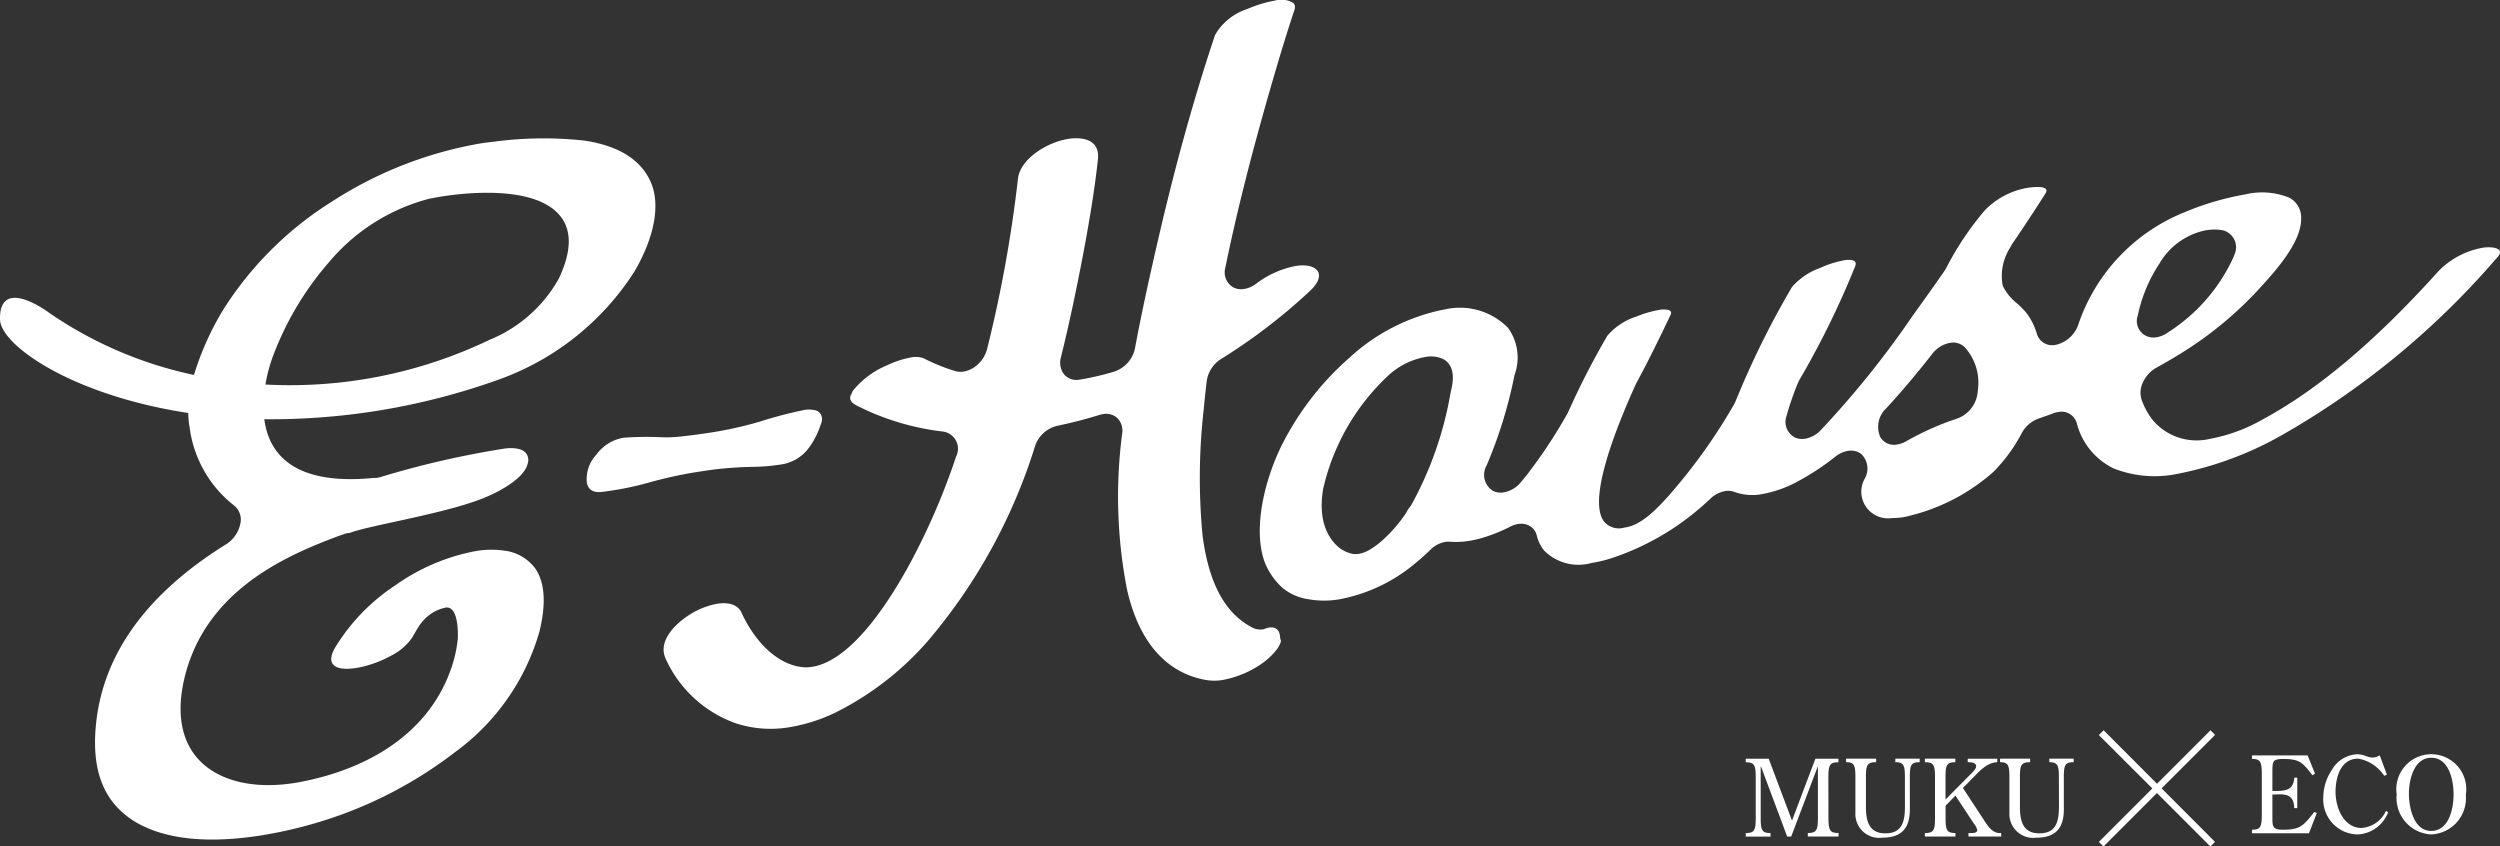 <svg xmlns="http://www.w3.org/2000/svg" width="178.069" height="60.294" viewBox="0 0 178.069 60.294">
  <rect x="0" y="0" width="178.069" height="60.294" fill="#333333" stroke="none"/>
  <g id="グループ_13540" data-name="グループ 13540" transform="translate(-176.251 -196.478)">
    <path id="パス_19926" data-name="パス 19926" d="M212.3,257.076a6.465,6.465,0,0,0-2.146.007,14.475,14.475,0,0,0-5.732,2.433,14.077,14.077,0,0,0-4.321,4.475c-.263.468-.325.834-.184,1.084.2.355.79.477,1.663.343.1-.015.2-.033.3-.053a8.106,8.106,0,0,0,2.217-.821,3.979,3.979,0,0,0,1.524-1.315c.161-.288.318-.551.464-.783a2.218,2.218,0,0,1,.234-.311,2.89,2.89,0,0,1,1.693-1.027c.986-.116.846,2.241.846,2.241a9.324,9.324,0,0,1-.614,2.483c-1.51,3.929-5.255,6.66-10.546,7.689-.177.035-.356.066-.531.092-2.959.454-5.453-.188-6.841-1.76-1.179-1.335-1.507-3.3-.947-5.676,1.33-5.661,6.151-8.219,9.662-9.651.541-.221,1.11-.437,1.691-.645a1.812,1.812,0,0,1,.311-.079.5.5,0,0,0,.137-.014c1.409-.556,7.19-1.419,9.875-2.629.939-.423,2.55-1.289,2.787-2.32a.8.8,0,0,0-.127-.73c-.405-.48-1.4-.342-1.517-.325a65.485,65.485,0,0,0-8.86,2.033,1.677,1.677,0,0,1-.231.053c-.112.017-.224,0-.331.014-5.687.536-7.385-1.8-7.7-4.19a48.107,48.107,0,0,0,16.6-2.788,19.1,19.1,0,0,0,9.774-7.748c1.406-2.407,1.839-4.7,1.186-6.274-.679-1.643-2.281-2.664-4.761-3.036a26.738,26.738,0,0,0-6.46.081c-.3.032-.62.071-.934.12a28.286,28.286,0,0,0-10.519,4.1,24.625,24.625,0,0,0-7.778,7.692,20.347,20.347,0,0,0-2.116,4.7,28.608,28.608,0,0,1-10.278-4.4s-3.588-2.728-3.54.434c.028,1.842,5.126,5.418,13.414,6.675a5.6,5.6,0,0,0,.09,1,8.429,8.429,0,0,0,3.173,5.592,1.286,1.286,0,0,1,.43,1.348,2.254,2.254,0,0,1-1,1.411c-5.951,3.7-9.088,8.279-9.325,13.609-.118,2.677.665,4.593,2.394,5.856,1.4,1.026,4.154,2.081,9.29,1.294a31.588,31.588,0,0,0,4.817-1.148,30.142,30.142,0,0,0,9.151-4.821,16.067,16.067,0,0,0,5.993-8.584c.5-2.049.375-3.585-.362-4.565a3.26,3.26,0,0,0-2.012-1.172m-16.571-13.964a21.813,21.813,0,0,1,3.95-6.594A13.882,13.882,0,0,1,206.785,232c.352-.073.712-.138,1.071-.192,1.587-.244,6.888-.843,8.479,1.662.655,1.029.556,2.453-.292,4.231a9.95,9.95,0,0,1-4.917,4.335,32.859,32.859,0,0,1-15.97,3.187,11.131,11.131,0,0,1,.572-2.11" transform="translate(0 -21.356)" fill="#fff"/>
    <path id="パス_19927" data-name="パス 19927" d="M319.517,293.036c.4-.015.7-.024.949-.03a13.567,13.567,0,0,0,2.019-.169l.012,0a2.988,2.988,0,0,0,2.028-1.253,5.483,5.483,0,0,0,.733-1.412c.14-.385.2-.481.122-.782a.6.6,0,0,0-.424-.407,1.924,1.924,0,0,0-.9-.009,30,30,0,0,0-3.073.811,27.657,27.657,0,0,1-3.71.811c-.8.123-1.474.2-1.968.254l-.069.007a9.5,9.5,0,0,1-1.444.032,22.557,22.557,0,0,0-2.484.041l-.054.007a2.99,2.99,0,0,0-1.916,1.205,2.53,2.53,0,0,0-.684,1.89.109.109,0,0,1,0,.013c.029.22.119.89,1.163.735l.026,0c.054-.007.228-.032.477-.07a21.546,21.546,0,0,0,2.793-.594,30.137,30.137,0,0,1,3.769-.8,24.153,24.153,0,0,1,2.63-.274" transform="translate(-90.612 -63.275)" fill="#fff"/>
    <path id="パス_19928" data-name="パス 19928" d="M548.708,243.751c.192-.211.269-.379.231-.506-.083-.255-.7-.325-1.224-.245a5.838,5.838,0,0,0-3.118,1.636c-4.5,5-8.621,8.476-12.587,10.613a11.865,11.865,0,0,1-3.729,1.365,4.09,4.09,0,0,1-4.054-1.319,5.361,5.361,0,0,1-.8-1.442,1.676,1.676,0,0,1,.091-1.269,2.292,2.292,0,0,1,.962-1.044c.689-.378,1.339-.759,1.985-1.167a26.407,26.407,0,0,0,5.484-4.617c1.006-1.11,2.879-3.178,2.835-4.854a1.607,1.607,0,0,0-.827-1.458,5.138,5.138,0,0,0-3.139-.245,20.127,20.127,0,0,0-4.384,1.291,13.165,13.165,0,0,0-7.505,7.933,2.214,2.214,0,0,1-1.512,1.467c-.046.011-.09.02-.135.028a1.127,1.127,0,0,1-1.319-.779,4.631,4.631,0,0,0-.705-1.441,5.71,5.71,0,0,0-.7-.725,3.64,3.64,0,0,1-1.032-1.27,3.753,3.753,0,0,1,.547-2.737,2.245,2.245,0,0,1,.168-.29c.816-1.2,1.6-2.386,2.32-3.523.124-.192.08-.275.066-.3-.05-.092-.222-.2-.762-.177a5.014,5.014,0,0,0-.55.056c-.117.018-.2.034-.226.04a5.545,5.545,0,0,0-2.833,1.561,21.35,21.35,0,0,0-2.713,4.037,2.327,2.327,0,0,1-.176.3c-.592.852-1.219,1.738-1.865,2.635l-.4.556a66.451,66.451,0,0,1-6.563,8.162,2.012,2.012,0,0,1-1.089.582,1.3,1.3,0,0,1-.712-.082,1.253,1.253,0,0,1-.606-1.55,20.045,20.045,0,0,1,.794-2.3,2.275,2.275,0,0,1,.14-.29,61.9,61.9,0,0,0,3.944-8.041c.1-.241.044-.382-.162-.445a1.461,1.461,0,0,0-.625,0,7.068,7.068,0,0,0-1.67.531,4.762,4.762,0,0,0-2.038,1.376,62.137,62.137,0,0,0-3.551,7.021l-.038.091c-.127.3-.271.633-.418,1a2.143,2.143,0,0,1-.14.281,39.739,39.739,0,0,1-3.477,5.091l-.148.181c-1.539,1.892-2.725,3.123-3.878,3.408-.071.018-.184.043-.311.062a1.364,1.364,0,0,1-1.453-.475c-1.058-1.521.655-6.121,2.278-9.711.022-.048.045-.1.071-.143.876-1.616,1.67-3.256,2.407-4.8.058-.12.108-.288-.111-.367a1.551,1.551,0,0,0-.728-.007,7.505,7.505,0,0,0-1.545.455,4.5,4.5,0,0,0-2.112,1.386,56.549,56.549,0,0,0-2.765,5.386c-.029.066-.064.131-.1.194a35.769,35.769,0,0,1-2.869,4.331c-.141.18-.281.35-.429.523a2.054,2.054,0,0,1-1.212.716,1.268,1.268,0,0,1-.767-.108,1.35,1.35,0,0,1-.444-1.829,32.6,32.6,0,0,0,1.967-6.36c.007-.033.015-.067.024-.1a3.588,3.588,0,0,0-.479-3.328,4.8,4.8,0,0,0-4.5-1.306l-.08.012a13.913,13.913,0,0,0-6.68,3.4,20.589,20.589,0,0,0-4.872,6.3c-1.093,2.22-2.07,5.7-1.226,8.207a4.872,4.872,0,0,0,1.258,1.874,3.677,3.677,0,0,0,1.874.845,6.366,6.366,0,0,0,2.186.014,11.752,11.752,0,0,0,5.473-2.6c.352-.285.7-.6,1.034-.927a2,2,0,0,1,1.073-.568,1.481,1.481,0,0,1,.331-.012,5.886,5.886,0,0,0,1.332-.057,7.2,7.2,0,0,0,.879-.192,11.467,11.467,0,0,0,2.1-.835,1.843,1.843,0,0,1,.543-.179,1.306,1.306,0,0,1,.632.049,1.084,1.084,0,0,1,.7.783,2.668,2.668,0,0,0,.534,1.075,3.446,3.446,0,0,0,3.348.872,9.684,9.684,0,0,0,1.353-.316,18.613,18.613,0,0,0,5.192-2.651,20.367,20.367,0,0,0,1.948-1.625,1.989,1.989,0,0,1,1.039-.531,1.3,1.3,0,0,1,.675.065l.026.01a3.73,3.73,0,0,0,1.9.145,8.442,8.442,0,0,0,2.611-.931,17.874,17.874,0,0,0,2.648-1.752,1.944,1.944,0,0,1,.886-.4,1.216,1.216,0,0,1,.939.214,1.433,1.433,0,0,1,.244,1.785,1.9,1.9,0,0,0,1.939,2.787,5.715,5.715,0,0,0,.848-.068,14,14,0,0,0,6.406-3.238,11.578,11.578,0,0,0,1.992-2.725,2.221,2.221,0,0,1,1.2-1.055c.371-.128.736-.258,1.09-.385a1.6,1.6,0,0,1,.32-.083,1.125,1.125,0,0,1,1.314.768,4.931,4.931,0,0,0,2.637,3.251,7.947,7.947,0,0,0,4.458.4h0a24.459,24.459,0,0,0,7.591-2.814,58.234,58.234,0,0,0,15.22-12.561m-74.477,9.481c-.015.054-.027.109-.037.16a.519.519,0,0,1-.014.081,25.392,25.392,0,0,1-2.754,7.824,2.5,2.5,0,0,1-.178.253,1.038,1.038,0,0,0-.115.172,2.154,2.154,0,0,1-.171.288,10.754,10.754,0,0,1-1.57,1.8,5.959,5.959,0,0,1-.94.7,1.946,1.946,0,0,1-.268.139c-.068.03-.148.06-.218.086a1.9,1.9,0,0,1-.3.074,1.373,1.373,0,0,1-.559-.027,2.3,2.3,0,0,1-1.032-.588c-.635-.622-1.312-1.82-.947-4a15.845,15.845,0,0,1,4.7-8.141,5.263,5.263,0,0,1,2.562-1.263,2.1,2.1,0,0,1,1.29.145c.383.2.964.759.542,2.3m37.5.249a2.222,2.222,0,0,1-1.465,1.7l-.146.047a19.858,19.858,0,0,0-3.451,1.558,1.822,1.822,0,0,1-.632.229,1.141,1.141,0,0,1-1.2-.5,1.794,1.794,0,0,1,.4-2.065c1.055-1.143,2.13-2.412,3.284-3.885a2.084,2.084,0,0,1,1.256-.788l.016,0a1.161,1.161,0,0,1,1.122.4,3.748,3.748,0,0,1,.891,2.585,5.992,5.992,0,0,1-.077.725m11.437-5.674a10.677,10.677,0,0,1,1.53-3.667,4.948,4.948,0,0,1,3.314-2.387c.054-.009.105-.015.16-.021a3.241,3.241,0,0,1,1.1.032,1.252,1.252,0,0,1,.761,1.761c-.017.049-.038.107-.064.171a12.525,12.525,0,0,1-4.673,5.344,1.875,1.875,0,0,1-.791.33,1.177,1.177,0,0,1-1.335-1.564" transform="translate(-194.628 -28.877)" fill="#fff"/>
    <path id="パス_19929" data-name="パス 19929" d="M368.76,241.3a1.251,1.251,0,0,1-.771-.11c-1.951-.994-3.117-3.134-3.567-6.541a43.205,43.205,0,0,1,.082-9.028c.061-.656.133-1.334.214-2.014a2.228,2.228,0,0,1,1.031-1.566,40.782,40.782,0,0,0,6.342-4.861c.253-.237.669-.7.617-1.145-.04-.347-.376-.586-.895-.64a3.036,3.036,0,0,0-.76.028,6.78,6.78,0,0,0-2.828,1.27,1.888,1.888,0,0,1-.841.367,1.259,1.259,0,0,1-.79-.119,1.246,1.246,0,0,1-.549-1.415c.791-3.871,1.873-8.155,3.307-13.1.475-1.64,1-3.4,1.6-5.2.107-.32.006-.464-.079-.546a1.691,1.691,0,0,0-1.32-.155,8.75,8.75,0,0,0-1.961.6,4.1,4.1,0,0,0-2.284,1.847c-1.551,4.637-2.925,9.612-4.2,15.21-.509,2.226-1.043,4.628-1.5,7.1a2.222,2.222,0,0,1-1.47,1.66,19.168,19.168,0,0,1-2.464.577l-.017,0a1.162,1.162,0,0,1-1.1-.373,1.386,1.386,0,0,1-.221-1.236c.6-2.411,1.054-4.653,1.387-6.337.6-3.06,1-5.513,1.242-7.721.187-1.7-1.553-1.566-2.093-1.483-1.582.243-3.451,1.466-3.6,2.832a93.716,93.716,0,0,1-2.2,12.136,2.261,2.261,0,0,1-.9,1.289,1.884,1.884,0,0,1-.775.319,1.321,1.321,0,0,1-.6-.038,13.574,13.574,0,0,1-2.226-.9,1.591,1.591,0,0,0-.926-.067,6.633,6.633,0,0,0-1.668.544,6.217,6.217,0,0,0-2.45,1.808c-.062.1-.088.2-.136.285-.263.462.284.722.284.722a.86.86,0,0,0,.11.065,18.182,18.182,0,0,0,6.185,1.858,1.236,1.236,0,0,1,.892,1.782,48.089,48.089,0,0,1-3.41,7.842c-3.047,5.493-5.4,6.909-6.846,7.129a2.646,2.646,0,0,1-.685.022c-1.673-.173-3.3-1.627-4.348-3.892-.235-.507-.8-.733-1.594-.641l-.114.015a5.541,5.541,0,0,0-2.2.925c-.511.352-2.13,1.612-1.484,3a8.665,8.665,0,0,0,4.964,4.583,7.974,7.974,0,0,0,3.827.293,12.054,12.054,0,0,0,3.309-1.052,21.382,21.382,0,0,0,6.6-5.127,39.455,39.455,0,0,0,7.611-13.86,2.2,2.2,0,0,1,1.552-1.428c1.005-.207,2.03-.469,3.046-.785a1.765,1.765,0,0,1,.24-.056,1.2,1.2,0,0,1,.958.231,1.249,1.249,0,0,1,.409,1.132,34.568,34.568,0,0,0,.336,11.1c.836,3.75,2.794,5.993,5.665,6.483a3.65,3.65,0,0,0,1.148-.006,7.149,7.149,0,0,0,2.885-1.232c.443-.314,1.27-1.105,1.269-1.593a.565.565,0,0,1-.054-.184c-.054-1.164-1.187-.6-1.187-.6" transform="translate(-102.513 0)" fill="#fff"/>
    <g id="グループ_13537" data-name="グループ 13537" transform="translate(300.603 250.518)">
      <path id="パス_19930" data-name="パス 19930" d="M576.2,371.983c0,.841.106,1.038.719,1.038v.25h-2.189v-.25c.613,0,.719-.2.719-1.038v-3.666h-.023l-1.878,4.953h-.288l-1.863-4.983h-.023v3.7c0,.841.1,1.038.7,1.038v.25h-1.765v-.25c.613,0,.712-.2.712-1.038v-2.969c0-.833-.1-1.038-.712-1.038v-.25h1.636l1.659,4.408,1.666-4.408h1.643v.25c-.613,0-.719.2-.719,1.038Z" transform="translate(-570.316 -367.727)" fill="#fff"/>
      <path id="パス_19931" data-name="パス 19931" d="M597.12,369.014c0-.833-.1-1.038-.682-1.038v-.25h1.734v.25c-.606,0-.7.2-.7,1.038v2.34c0,1.341-.613,2-1.962,2a1.7,1.7,0,0,1-1.916-1.78v-2.56c0-.833-.1-1.038-.666-1.038v-.25h2.143v.25c-.629,0-.727.2-.727,1.038v2.128c0,1,.2,1.909,1.386,1.9,1.257.008,1.393-.939,1.393-1.962Z" transform="translate(-585.79 -367.727)" fill="#fff"/>
      <path id="パス_19932" data-name="パス 19932" d="M613.942,368.878c.129-.129.44-.409.44-.6,0-.3-.379-.3-.6-.3v-.25h2.105v.25c-.727.015-1.288.651-1.765,1.144l-.682.689,1.469,2.242c.3.462.629,1.022,1.258.969v.25h-2.333v-.25c.228,0,.629.038.629-.212a1.251,1.251,0,0,0-.258-.485l-1.3-1.969-.7.719v.909c0,.841.1,1.038.7,1.038v.25h-2.174v-.25c.621,0,.72-.2.72-1.038v-2.969c0-.833-.1-1.038-.72-1.038v-.25H612.9v.25c-.606,0-.7.2-.7,1.038v1.62Z" transform="translate(-597.978 -367.727)" fill="#fff"/>
      <path id="パス_19933" data-name="パス 19933" d="M631.872,369.014c0-.833-.1-1.038-.682-1.038v-.25h1.735v.25c-.606,0-.7.2-.7,1.038v2.34c0,1.341-.613,2-1.961,2a1.7,1.7,0,0,1-1.916-1.78v-2.56c0-.833-.1-1.038-.666-1.038v-.25h2.143v.25c-.629,0-.727.2-.727,1.038v2.128c0,1,.2,1.909,1.386,1.9,1.257.008,1.394-.939,1.394-1.962Z" transform="translate(-609.575 -367.727)" fill="#fff"/>
    </g>
    <g id="グループ_13538" data-name="グループ 13538" transform="translate(325.746 248.497)">
      <path id="パス_19934" data-name="パス 19934" d="M658.268,369.27l-.328.329-3.809-3.809-3.809,3.809-.328-.329,3.809-3.809-3.809-3.8.341-.341,3.8,3.809,3.809-3.809.328.329-3.809,3.809Z" transform="translate(-649.993 -361.323)" fill="#fff"/>
    </g>
    <g id="グループ_13539" data-name="グループ 13539" transform="translate(336.653 250.202)">
      <path id="パス_19935" data-name="パス 19935" d="M687.782,370.747h-.219c.007-.969-.644-1.015-1.242-.977h-.31v1.749c0,.613.083.765.772.765,1.234,0,1.454-.311,2.212-1.265l.181.076-.56,1.439h-4.059v-.25c.6,0,.7-.2.7-1.038v-2.969c0-.833-.106-1.038-.7-1.038v-.25h3.961l.53,1.3-.19.113c-.666-.886-.916-1.159-2.029-1.159-.772,0-.818.121-.818.863v1.417h.31c.712,0,1.2-.129,1.25-.947h.212Z" transform="translate(-684.556 -366.908)" fill="#fff"/>
      <path id="パス_19936" data-name="パス 19936" d="M705.189,368.174l-.189.091a2.793,2.793,0,0,0-1.856-1.227c-1.257,0-1.613,1.356-1.613,2.371,0,1.091.56,2.567,1.855,2.567a2.066,2.066,0,0,0,1.734-1.212l.159.091a2.446,2.446,0,0,1-2.181,1.583,2.488,2.488,0,0,1-2.439-2.65,3.552,3.552,0,0,1,.613-1.954,2.193,2.193,0,0,1,1.78-1.106,1.75,1.75,0,0,1,.628.121,1.492,1.492,0,0,0,.485.114,1.113,1.113,0,0,0,.515-.159Z" transform="translate(-695.578 -366.727)" fill="#fff"/>
      <path id="パス_19937" data-name="パス 19937" d="M719.666,372.437a2.6,2.6,0,0,1-2.446-2.855,2.492,2.492,0,1,1,4.923.046A2.58,2.58,0,0,1,719.666,372.437Zm-1.575-2.885c0,.939.333,2.635,1.575,2.635,1.3,0,1.606-1.613,1.606-2.62,0-.985-.326-2.59-1.583-2.59S718.091,368.575,718.091,369.552Z" transform="translate(-706.912 -366.727)" fill="#fff"/>
    </g>
  </g>
</svg>
